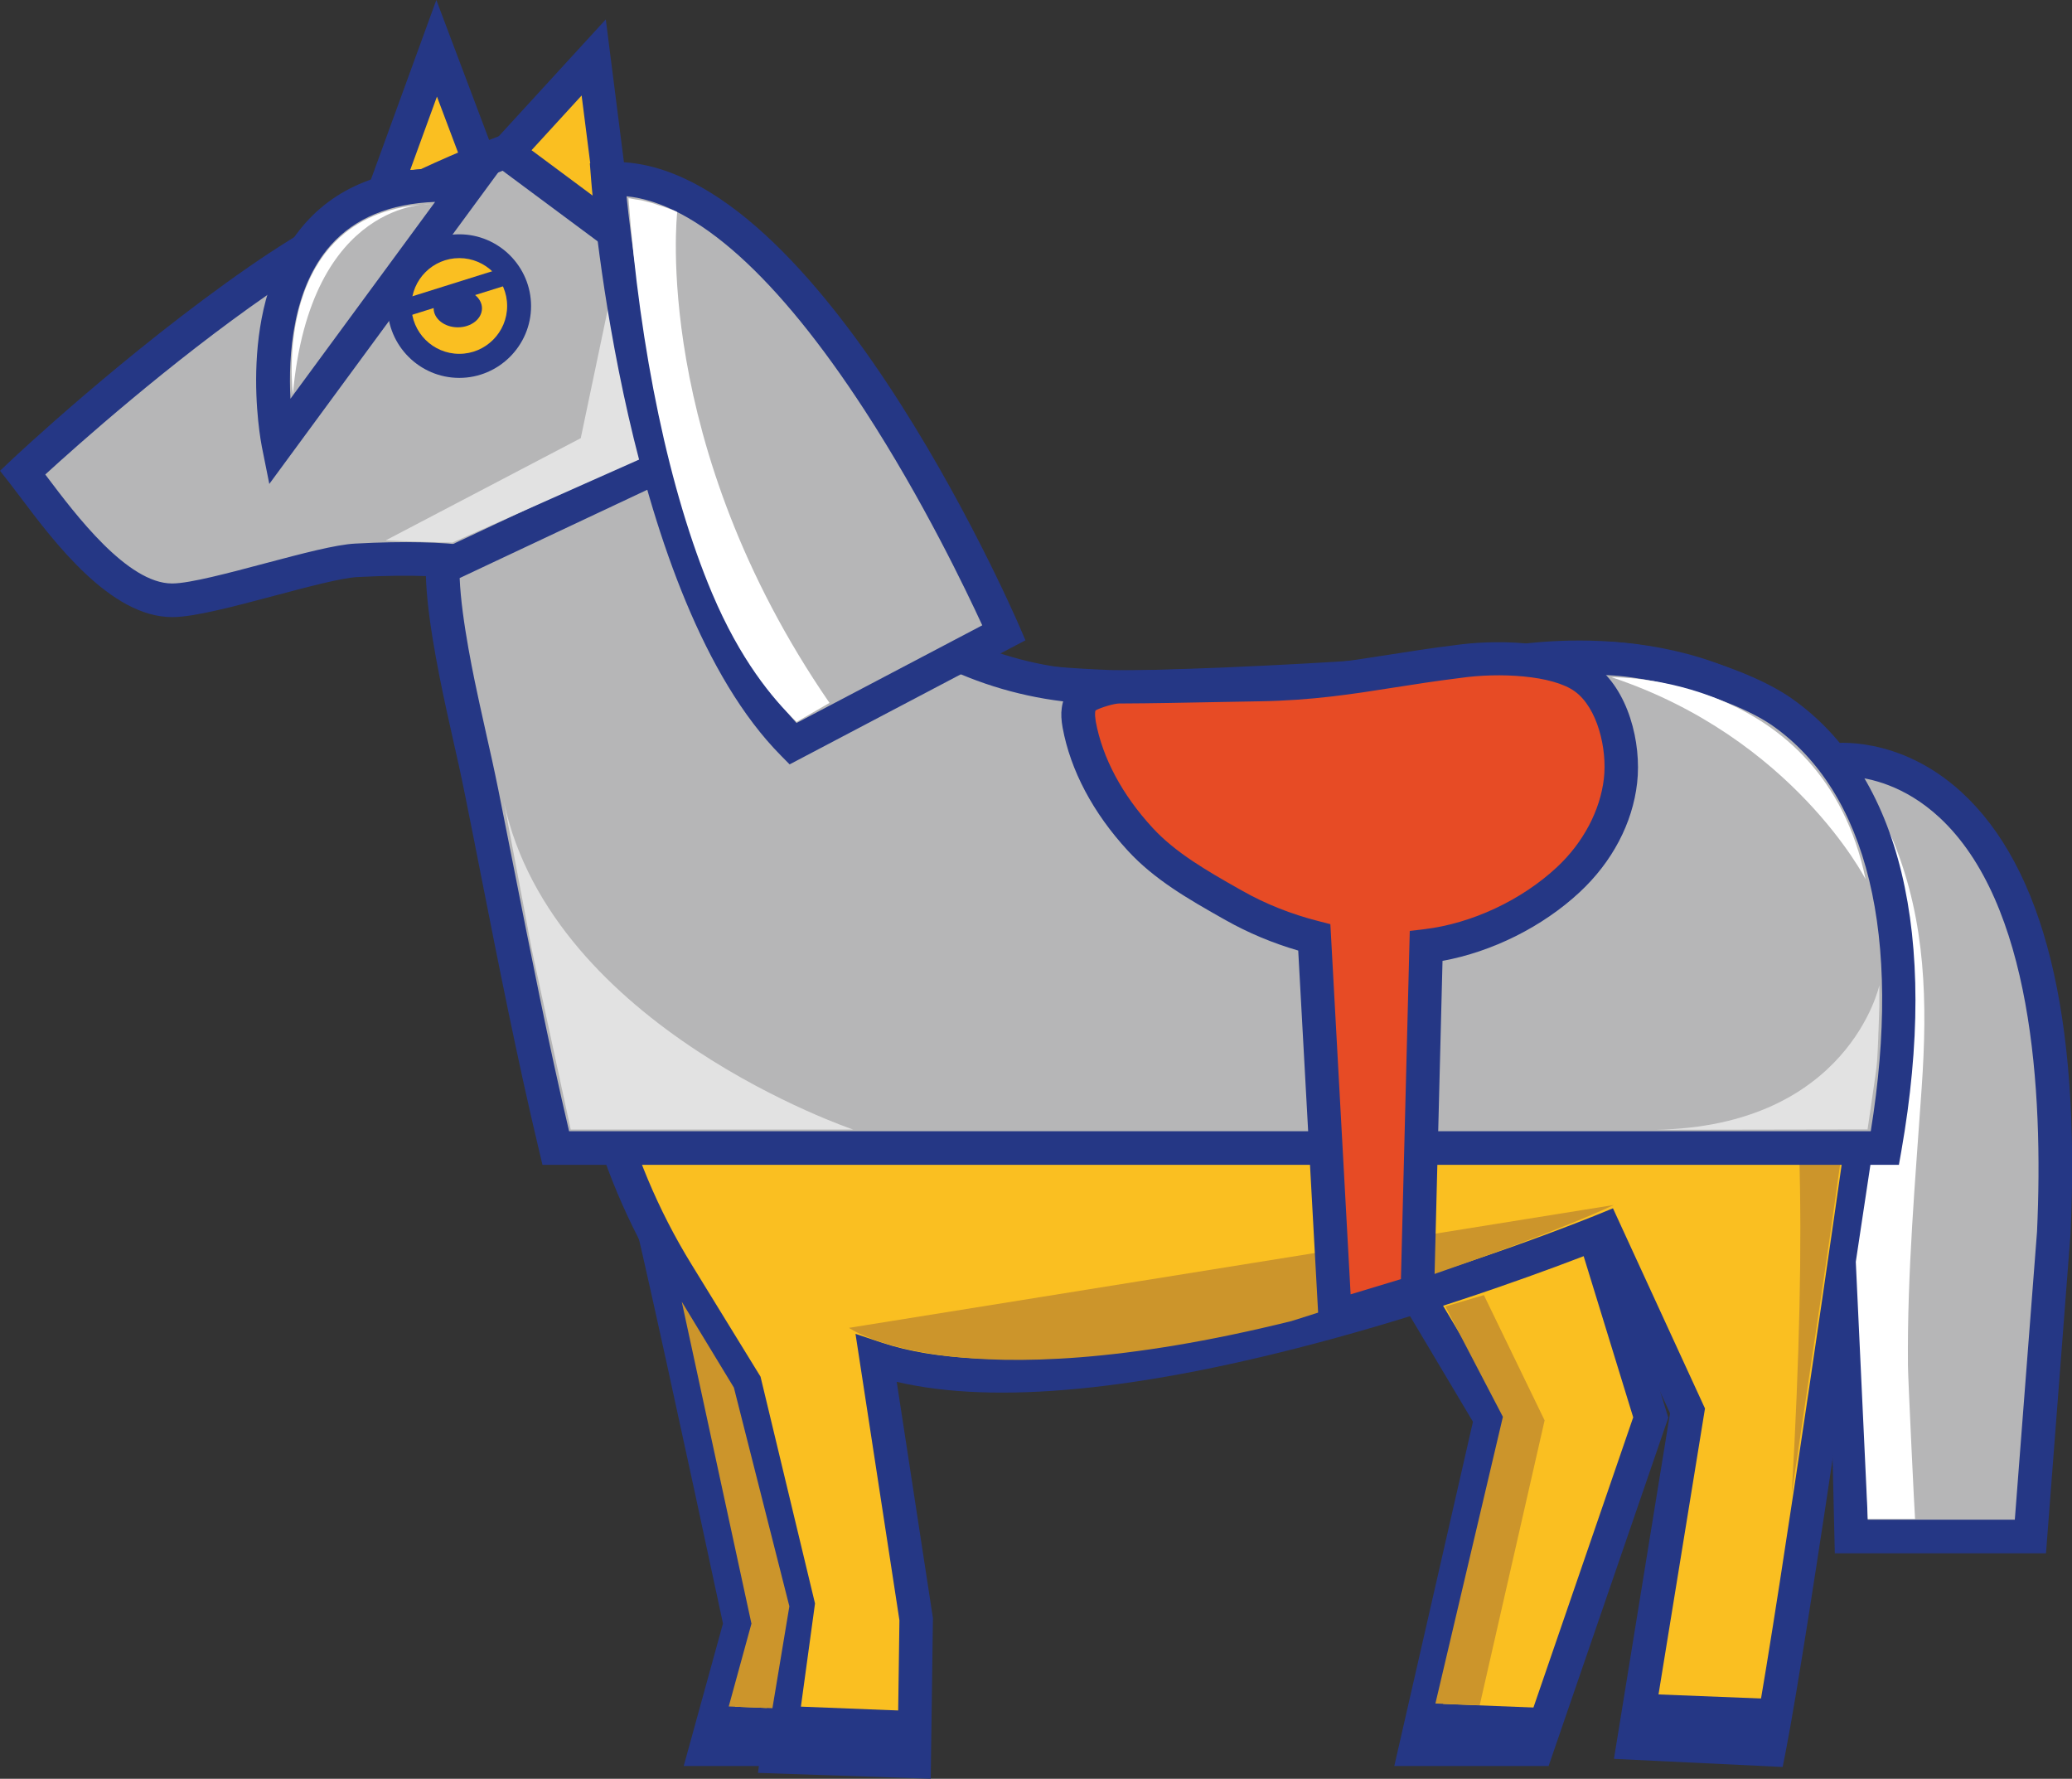 <?xml version="1.0" encoding="UTF-8"?><svg id="Layer_2" xmlns="http://www.w3.org/2000/svg" viewBox="0 0 168.86 144.93"><rect x="0" y="0" width="168.86" height="144.93" fill="#333333" stroke="none"/><defs><style>.cls-1{fill:#e2e2e2;}.cls-2{fill:#fabf21;}.cls-3{fill:#fff;}.cls-4{fill:#cc952b;}.cls-5{fill:#253785;}.cls-6{fill:#e74b25;}.cls-7{fill:#b6b6b7;}</style></defs><g id="Layer_1-2"><polygon class="cls-2" points="49.18 16.33 48.38 4.68 38.92 15.23 49.18 16.33"/><polygon class="cls-5" points="38.72 17.26 36.7 15.41 49.37 1.58 51.26 16.46 48.55 16.81 47.4 7.78 38.72 17.26"/><polygon class="cls-2" points="39.71 14.86 35.59 3.93 31.43 15.33 39.71 14.86"/><path class="cls-5" d="M29.43,16.82L35.56,0l6.08,16.12-12.22.7ZM35.61,7.87l-2.18,5.98,4.34-.25-2.16-5.73Z"/><path class="cls-2" d="M41.94,62.34l-5.88-16.87s-10.69-.29-14.34-1.06c0,0-14.58,8.95-16.61-6.94,0,0,34.95-30.37,44.75-21.17l19.15,32.28s-17.04,16.16-27.08,13.77Z"/><path class="cls-2" d="M52.59,97.42c.47.94,7.73,34.9,7.73,34.9l-2.81,10.2h8.67s4.45-13.48,4.45-13.48v-35.5s-18.03,3.89-18.03,3.89Z"/><path class="cls-5" d="M67.17,143.89h-11.45l3.2-11.61c-2.8-13.11-7.06-32.72-7.58-34.31l-.76-1.52,21.42-4.61v37.42l-4.83,14.63ZM59.31,141.16h5.88l4.07-12.33v-33.59l-14.98,3.23c1.34,5.42,5.06,22.69,7.39,33.57l.07.33-2.42,8.79ZM51.36,98.02s0,.01,0,.01h0Z"/><polygon class="cls-2" points="129.27 98.39 134.54 115.5 125.25 142.53 115.35 142.53 121.51 115.62 114.46 103.8 129.27 98.39"/><path class="cls-5" d="M126.22,143.89h-12.59l6.41-28.05-7.61-12.77,17.71-6.47,5.82,18.91-9.75,28.37ZM117.07,141.16h7.2l8.83-25.68-4.71-15.31-11.9,4.35,6.48,10.87-5.89,25.77Z"/><path class="cls-7" d="M149.38,61.92s19.89-2.75,17.99,38.51l-1.9,24.76h-14.6s-1.48-63.27-1.48-63.27Z"/><path class="cls-5" d="M166.73,126.56h-17.2l-1.54-65.82,1.21-.17c.22-.03,5.53-.7,10.62,3.94,6.74,6.15,9.74,18.26,8.92,35.99v.04s-2,26.02-2,26.02ZM152.2,123.82h12l1.81-23.47c.53-11.56-.42-26.78-7.97-33.76-2.83-2.61-5.68-3.21-7.25-3.32l1.42,60.55Z"/><path class="cls-2" d="M38.92,15.23s-3.12-2.57-22.12,12.98l-11.6,9.47s.2,2,1.16,4.16c1.56,3.53,5.32,5.57,9.14,5.01,2.1-.31,5.01-.99,6-2.79l14.43,1.06.13.35,6.23,16.2,6.73,27.33c1.28,5.2,3.36,10.18,6.17,14.74l5.51,8.96,4.33,18.01-1.71,12.43,11.18.38.16-11.6-3.26-21.24c18.74,6.25,59.34-10.47,59.34-10.47l6.78,14.74-4.39,27.06,11.04.53c1.93-9.89,7.5-48.99,7.5-48.99,10.79-47.1-28.76-39.54-28.76-39.54,0,0-39.6,5.81-52.28-2.29"/><path class="cls-5" d="M75.86,144.93l-14.09-.48,1.88-13.68-4.22-17.55-5.39-8.77c-2.89-4.69-5.02-9.78-6.33-15.13l-6.71-27.24-6.02-15.66-12.79-.94c-1.17,1.36-3.3,2.26-6.47,2.73-4.43.66-8.79-1.73-10.59-5.81-1.03-2.33-1.26-4.49-1.27-4.58l-.08-.73,12.17-9.93c17.29-14.15,22.37-14.2,23.85-12.98l-1.74,2.11c.17.14.28.17.29.17-.16-.04-4.02-.8-20.67,12.82l-11,8.97c.13.71.41,1.86.94,3.05,1.31,2.95,4.47,4.68,7.69,4.21,3.46-.51,4.63-1.43,5-2.1l.42-.77,16.18,1.19.44,1.18,6.25,16.26.02.08,6.73,27.33c1.25,5.07,3.27,9.9,6.01,14.35l5.62,9.14,4.44,18.48-1.53,11.18,8.27.28.14-10.09-3.58-23.34,2.13.71c18.04,6.01,57.98-10.27,58.38-10.44l1.22-.5,7.5,16.31-4.22,25.96,8.31.4c2.07-11.33,7.22-47.38,7.27-47.76l.02-.11c3.41-14.91,2.06-25.66-4.01-31.95-8.34-8.65-23.01-5.96-23.15-5.93h-.06c-1.64.25-40.25,5.8-53.21-2.48l1.47-2.31c11.97,7.65,50.11,2.27,51.32,2.09,1.02-.19,16.37-2.85,25.61,6.73,6.75,7,8.34,18.57,4.72,34.41-.24,1.7-5.62,39.36-7.51,49l-.23,1.16-13.75-.66,4.57-28.16-6.06-13.18c-3.08,1.21-11.64,4.44-21.58,7.15-15.44,4.2-27.32,5.36-35.38,3.47l2.95,19.25-.18,13.12Z"/><rect class="cls-5" x="133.88" y="138.22" width="10.53" height="3.38" transform="translate(272.64 285.22) rotate(-177.73)"/><rect class="cls-5" x="115.54" y="138.94" width="10.1" height="3.38" transform="translate(235.52 285.94) rotate(-177.73)"/><rect class="cls-5" x="64.14" y="139.21" width="10.1" height="3.38" transform="translate(132.75 284.43) rotate(-177.73)"/><rect class="cls-5" x="58.45" y="139.21" width="10.1" height="3.38" transform="translate(121.38 284.2) rotate(-177.73)"/><path class="cls-3" d="M150.4,62.81c1.77,1.88,3.16,3.87,3.99,5.95,2.56,6.42,2.7,12.94,2.22,19.86-.52,7.56-1.19,15.07-1.12,22.64,0,.88.56,12.5.58,12.5,0,0-3.85,0-3.85,0l-.98-20.95,2.66-17.64c.32-2.12.36-4.26.47-6.39.17-3.2-.26-6.43-1.18-9.5-.42-1.41-1-2.68-1.61-4.01-.26-.57-.59-1.33-.85-1.91-.09-.19-.21-.39-.32-.55Z"/><path class="cls-4" d="M133.17,56.1c10.93,9.75,15.41,21.04,12.85,65.61l1.53-10.29s1.47-9.66,2.37-16.27c.35-2.58,1.06-4.87,1.43-7.54.67-4.83.83-10.08-.1-14.72-1.17-5.82-3.83-10.31-8.52-13.35-2.26-1.46-6.66-3.15-9.56-3.44Z"/><polygon class="cls-4" points="120.93 105.52 125.88 115.73 120.59 138.94 116.98 138.8 122.48 115.44 117.79 106.45 120.93 105.52"/><polygon class="cls-4" points="64.33 130.88 59.81 113.06 55.56 106.06 61.24 132.29 59.39 139.04 62.95 139.18 64.33 130.88"/><path class="cls-4" d="M131.52,98.18l-62.33,10.01s8.69,6.23,36.05-.55c0,0,17.66-5.48,26.28-9.46Z"/><path class="cls-7" d="M41.18,12.36l13.52,10.04,3.04,17.53-8.37,3.96-7.22,3.37s-1.2-2.24-13.13-1.6c-3.03.16-11.95,3.24-14.97,3.25-4.9.03-9.85-7.41-12.2-10.41,0,0,9.2-8.69,19.19-15.62,7.57-5.25,15.68-8.85,20.14-10.52Z"/><path class="cls-5" d="M14.02,50.28c-5,0-9.59-6.09-12.33-9.73-.34-.45-.65-.86-.92-1.21l-.77-.98.91-.86c.09-.09,9.39-8.84,19.36-15.75,8.85-6.14,17.88-9.72,20.44-10.67l.7-.26,14.55,10.81,3.31,19.09-9.31,4.4-8.4,3.92-.52-.98c-.37-.25-2.74-1.53-11.93-1.04-1.3.07-4.07.81-6.75,1.52-3.35.89-6.52,1.73-8.28,1.74-.01,0-.02,0-.04,0ZM3.69,38.66c.06.08.12.16.18.24,2.28,3.02,6.51,8.64,10.15,8.64,0,0,.01,0,.02,0,1.42,0,4.7-.88,7.6-1.65,2.95-.78,5.73-1.52,7.31-1.6,8.24-.44,11.84.42,13.41,1.36l6.43-3,7.42-3.51-2.77-15.96-12.48-9.27c-3.15,1.22-11.22,4.6-19.14,10.1-8,5.55-15.58,12.32-18.13,14.65Z"/><path class="cls-7" d="M38.12,15.15l-15.43,20.98s-4.49-22.54,15.43-20.98Z"/><path class="cls-5" d="M21.95,39.44l-.61-3.04c-.09-.47-2.25-11.7,3.56-18.24,2.99-3.36,7.47-4.83,13.31-4.38l2.45.19-18.72,25.47ZM35.46,16.45c-3.69.14-6.54,1.32-8.5,3.52-3.14,3.53-3.47,9-3.29,12.52l11.79-16.04Z"/><path class="cls-3" d="M35.11,16.63s-9.8-.42-11.24,15.47c0,0-1.95-14.97,11.24-15.47Z"/><path class="cls-7" d="M153.61,93.54c2.88-16.38.28-29.46-8.37-35.53-3.55-2.49-11.65-4.74-15.97-4.33-7.11.67-22.47,2.04-38.3,2.33-7.48.13-14.76-2.52-20.34-7.5-4.81-4.29-9.71-9.48-10.7-13.5,0,0-23.87,11.22-23.87,11.22-.03,3.38,1.08,8.7,1.66,11.34.67,3.09.91,3.94,1.53,7.03,1.93,9.66,3.74,19.35,6.03,28.94h108.32Z"/><path class="cls-5" d="M154.76,94.91H44.21l-.25-1.05c-1.81-7.58-3.34-15.34-4.82-22.84-.4-2.05-.81-4.1-1.22-6.14-.38-1.89-.62-2.95-.9-4.18-.18-.78-.37-1.64-.63-2.83-.74-3.41-1.72-8.33-1.69-11.64,0-.85.38-1.04,1.81-1.71l24.36-11.45.4,1.63c.74,3.04,4.3,7.47,10.28,12.8,5.31,4.74,12.21,7.28,19.4,7.15,16.57-.3,32.85-1.82,38.19-2.32,4.61-.43,12.97,1.83,16.88,4.58,8.85,6.21,12.02,19.31,8.93,36.89l-.2,1.13ZM46.38,92.17h106.08c2.58-15.9-.25-27.6-8-33.04-3.36-2.36-11.1-4.46-15.06-4.09-5.37.5-21.73,2.03-38.4,2.33-7.89.14-15.44-2.65-21.27-7.84-5.59-4.99-9.15-9.23-10.59-12.63-4.44,2.09-18.21,8.56-21.68,10.2.14,3.43,1.23,8.45,1.61,10.19.26,1.18.45,2.03.62,2.8.28,1.25.53,2.33.92,4.25.41,2.05.81,4.1,1.22,6.15,1.41,7.13,2.86,14.49,4.55,21.69Z"/><circle class="cls-2" cx="37.43" cy="24.93" r="4.88"/><path class="cls-5" d="M37.43,30.79c-3.23,0-5.85-2.63-5.85-5.85s2.63-5.85,5.85-5.85,5.85,2.63,5.85,5.85-2.63,5.85-5.85,5.85ZM37.43,21.03c-2.15,0-3.9,1.75-3.9,3.9s1.75,3.9,3.9,3.9,3.9-1.75,3.9-3.9-1.75-3.9-3.9-3.9Z"/><path class="cls-5" d="M33.1,24.3l7.49-2.35.43,1.37-2.3.72c.34.28.56.66.56,1.08,0,.86-.88,1.55-1.97,1.55s-1.97-.7-1.97-1.55c0,0,0-.01,0-.02l-1.82.57-.43-1.37Z"/><path class="cls-1" d="M49.72,24.31l-2.39,11.39-15.9,8.33s2.2.11,5.44.18l15.54-6.91-2.7-12.99Z"/><path class="cls-6" d="M87.89,57.86c.06-.46.26-.87.71-1.13.58-.34,1.91-.74,2.58-.75,3.77-.02,7.71-.12,11.48-.19,6.1-.1,10.09-1.14,16.15-1.89,2.77-.4,7.88-.45,10.35,1.35,2.38,1.73,3.23,5.6,2.92,8.36-.35,3.09-2,5.96-4.26,8.07-3.08,2.87-7.39,4.91-11.58,5.41l-.71,28.17-6.72,2.02-1.7-30.89c-2.35-.6-4.58-1.49-6.51-2.59-2.68-1.53-5.55-3.11-7.67-5.41-2.42-2.62-4.33-5.81-4.98-9.35-.07-.38-.11-.8-.06-1.18Z"/><path class="cls-5" d="M107.54,109.1l-1.74-31.65c-2.1-.61-4.11-1.46-5.88-2.46l-.34-.19c-2.7-1.53-5.49-3.12-7.66-5.48-2.84-3.08-4.68-6.55-5.32-10.03-.11-.61-.14-1.14-.07-1.61h0c.16-1.2.84-1.82,1.37-2.13.75-.44,2.31-.93,3.26-.93,2.67-.01,5.46-.07,8.16-.12,1.11-.02,2.21-.04,3.31-.06,4.04-.07,7.08-.55,10.6-1.1,1.68-.26,3.42-.54,5.39-.78,2.81-.4,8.4-.52,11.32,1.6,2.77,2.01,3.85,6.37,3.48,9.63-.37,3.29-2.04,6.45-4.69,8.91-3.02,2.81-7.12,4.85-11.17,5.59l-.71,28.02-9.33,2.81ZM89.25,58.04h0c-.02.18,0,.43.05.75.55,2.97,2.15,5.97,4.64,8.67,1.88,2.04,4.48,3.52,7,4.95l.34.19c1.83,1.04,3.96,1.89,6.17,2.45l.97.25,1.65,30.16,4.1-1.24.72-28.37,1.18-.14c3.86-.46,7.91-2.35,10.81-5.05,2.14-1.99,3.53-4.62,3.83-7.22.28-2.44-.53-5.77-2.36-7.1-1.82-1.33-6.18-1.56-9.35-1.1-1.95.24-3.67.51-5.33.77-3.47.55-6.75,1.06-10.98,1.13-1.09.02-2.19.04-3.3.06-2.71.05-5.51.11-8.2.12-.39,0-1.49.33-1.9.56,0,0-.03.05-.04.13Z"/><path class="cls-3" d="M152.04,71.64s-5.89-11.52-20.7-16.46c0,0,17.21-.34,20.7,16.46Z"/><path class="cls-7" d="M49.55,14.59s2.62,33.43,15.08,46.02l17.2-9.04S65.37,13.59,49.55,14.59Z"/><path class="cls-5" d="M64.36,62.29l-.71-.72c-12.67-12.79-15.36-45.49-15.47-46.87l-.11-1.39,1.39-.09c16.6-1.04,32.93,36.21,33.61,37.79l.5,1.16-19.22,10.11ZM51.06,15.99c.67,6.45,3.91,31.9,13.85,42.92l15.14-7.96c-1.29-2.8-4.85-10.25-9.59-17.53-7.07-10.87-13.74-16.86-19.4-17.43Z"/><path class="cls-3" d="M55.19,17.3s-2.16,18.8,12.41,39.97l-2.68,1.55c-1.98-1.91-4.6-5.07-6.89-10.49-3.48-8.25-5.89-19.8-6.81-32.18.1,0,.56.11.79.13.24.02.53.11.78.17.46.1.76.25,1.22.37.18.05.37.15.56.2.05.01.63.24.63.27Z"/><path class="cls-1" d="M153.16,80.28s-2.49,11.51-18.25,11.77l17.29-.03.18-1.23c.11-.78.22-1.56.34-2.34.09-.64.2-1.29.25-1.93s.07-1.3.1-1.95c0-.19.01-.37.02-.56.03-.75.04-1.27.07-2.02.01-.33-.01-1.38,0-1.71Z"/><path class="cls-1" d="M69.52,92.03s-24.5-8.26-28.45-26.67l1.93,10.2c.09.63.55,2.87.7,3.48l2.81,12.99h23.01Z"/></g></svg>